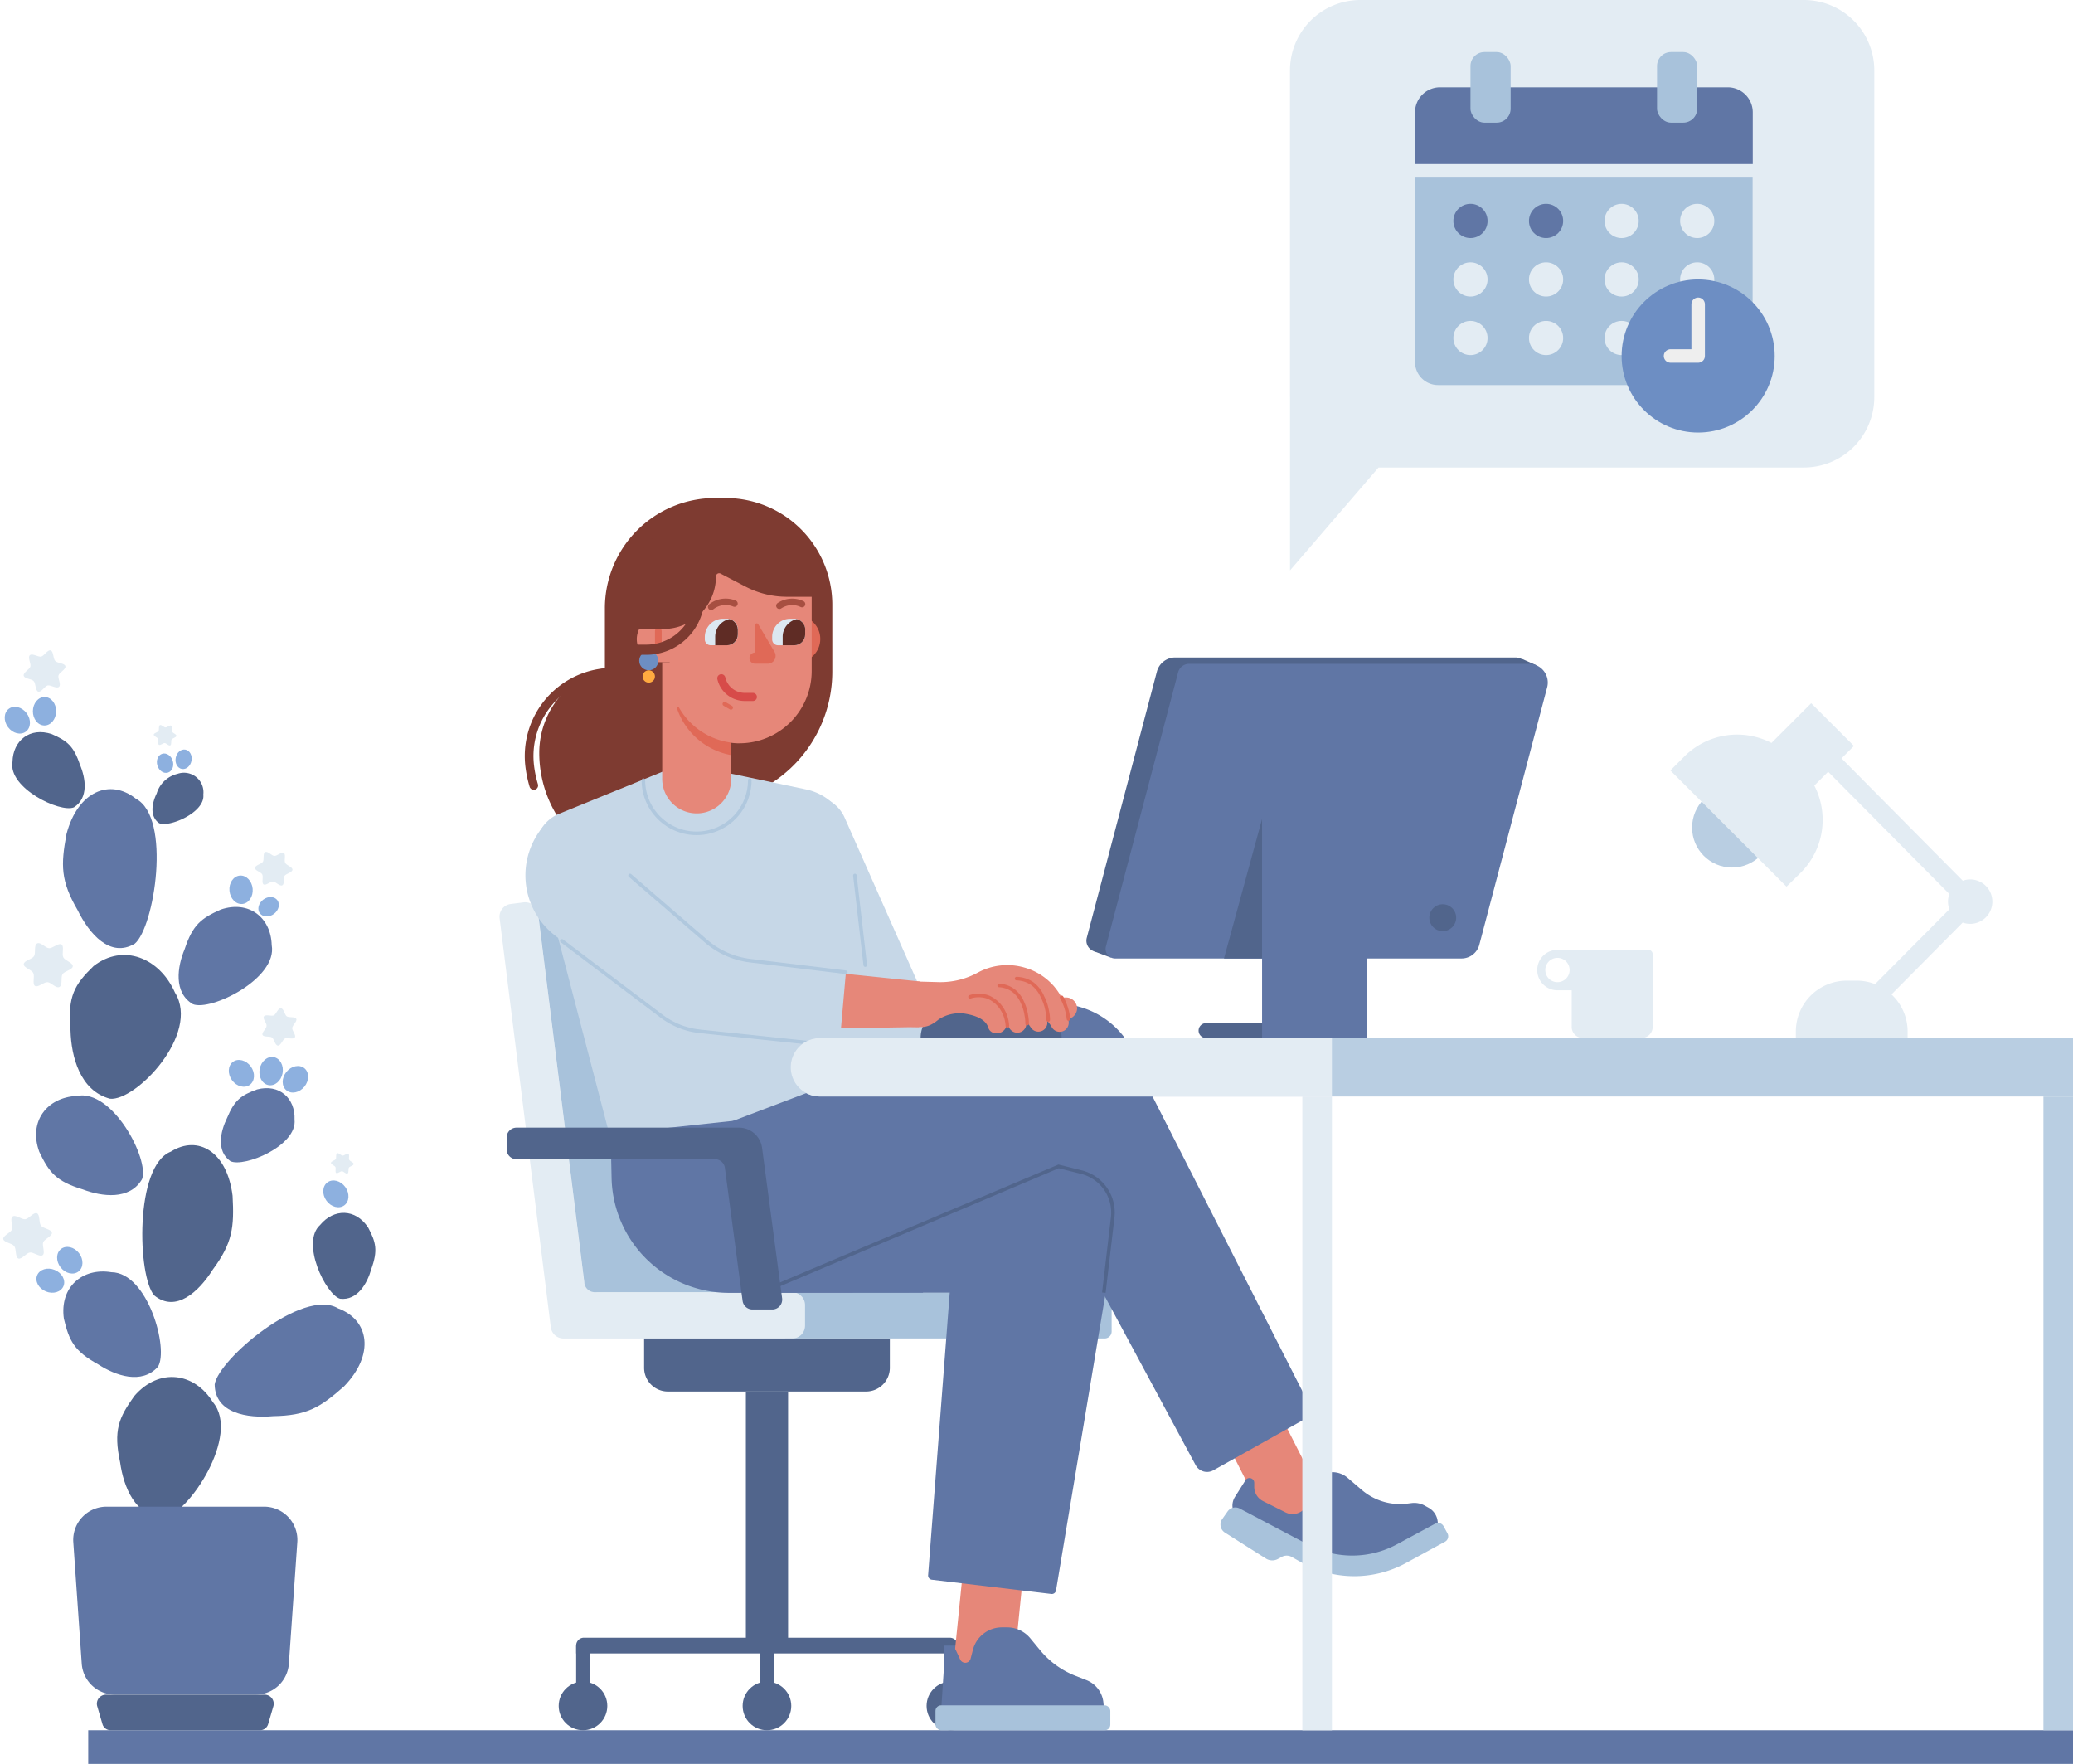 <svg id="EDIFICIO" xmlns="http://www.w3.org/2000/svg" xmlns:xlink="http://www.w3.org/1999/xlink" viewBox="0 0 436.57 371.41"><defs><style>.cls-1,.cls-11,.cls-12,.cls-14,.cls-20,.cls-21,.cls-22,.cls-23,.cls-24,.cls-25,.cls-27{fill:none;}.cls-2{fill:#6076a5;}.cls-3{fill:#51658c;}.cls-4{fill:#8db0df;}.cls-5{fill:#e3ecf3;}.cls-6{fill:#a8c2db;}.cls-7{fill:#6d8ec3;}.cls-8{fill:#e68779;}.cls-9{fill:#c6d7e7;}.cls-10{fill:#7e3b31;}.cls-11{stroke:#a8c2db;opacity:0.75;}.cls-11,.cls-12,.cls-14,.cls-20,.cls-21,.cls-22,.cls-24,.cls-27{stroke-linecap:round;}.cls-11,.cls-12,.cls-14,.cls-23,.cls-24,.cls-25{stroke-miterlimit:10;}.cls-11,.cls-24,.cls-25{stroke-width:0.75px;}.cls-12,.cls-23{stroke:#7e3b31;}.cls-12{stroke-width:1.83px;}.cls-13{fill:#e06957;}.cls-14,.cls-21,.cls-24{stroke:#e06957;}.cls-14{stroke-width:1.41px;}.cls-15{fill:#ffaa40;}.cls-16{fill:#dce7f1;}.cls-17{clip-path:url(#clip-path);}.cls-18{fill:#5f2c25;}.cls-19{clip-path:url(#clip-path-2);}.cls-20{stroke:#d74b49;stroke-width:1.71px;}.cls-20,.cls-21,.cls-22,.cls-27{stroke-linejoin:round;}.cls-21{stroke-width:0.87px;}.cls-22{stroke:#a74f41;stroke-width:1.36px;}.cls-23{stroke-width:2.14px;}.cls-25{stroke:#51658c;}.cls-26{fill:#b9cee2;}.cls-27{stroke:#eee;stroke-width:2.84px;}</style><clipPath id="clip-path"><path class="cls-1" d="M151.41,129.6h1a2.29,2.29,0,0,1,2.29,2.29v3.68a1,1,0,0,1-1,1h-2.25a2.32,2.32,0,0,1-2.32-2.32v-2.35a2.29,2.29,0,0,1,2.29-2.29Z" transform="translate(284.98 -18.83) rotate(90)"/></clipPath><clipPath id="clip-path-2"><path class="cls-1" d="M165.6,129.6h1a2.29,2.29,0,0,1,2.29,2.29v3.65a1,1,0,0,1-1,1h-2.28a2.27,2.27,0,0,1-2.27-2.27v-2.4a2.29,2.29,0,0,1,2.29-2.29Z" transform="translate(299.17 -33.02) rotate(90)"/></clipPath></defs><rect class="cls-2" x="18.58" y="364.32" width="417.99" height="7.09"/><path class="cls-2" d="M33.25,287.8c2.36-3.65-2.1-19.87-9.8-19.92-6.06-1-10.93,3.1-10,9.78,1.11,4.67,2.17,6.83,7.24,9.63C24.35,289.67,29.84,291.59,33.25,287.8Z"/><path class="cls-2" d="M40.6,211.43C44.36,213,58.5,206.06,57.22,199c-.15-5.74-4.75-9.5-10.73-7.48-4.1,1.83-5.9,3.19-7.6,8.33C37.33,203.58,36.52,209,40.6,211.43Z"/><path class="cls-2" d="M48.52,244.5c2.83,1.39,14.12-3.21,13.51-8.76.19-4.44-3.17-7.59-7.9-6.34-3.26,1.19-4.72,2.15-6.31,6C46.42,238.25,45.51,242.37,48.52,244.5Z"/><path class="cls-3" d="M15.56,170c-2.92,1.21-13.9-4.09-12.93-9.59.09-4.44,3.64-7.38,8.28-5.83,3.18,1.4,4.58,2.44,5.92,6.42C18.05,163.88,18.7,168,15.56,170Z"/><path class="cls-3" d="M71.62,273.47c-3-.86-8.36-11.82-4.2-15.54,2.83-3.43,7.44-3.53,10.12.56,1.62,3.07,2.08,4.76.66,8.71C77.35,270.23,75.28,273.9,71.62,273.47Z"/><path class="cls-3" d="M34.54,319.54c5.11-.72,16.2-17.37,10.28-24.31-3.81-6.18-11.25-7.36-16.52-1.3-3.32,4.63-4.44,7.27-3,14C26,313,28.5,319.44,34.54,319.54Z"/><path class="cls-2" d="M29.91,248.3c1.59-4.1-6.17-19.1-13.8-17.53-6.19.31-10.16,5.35-7.85,11.73,2.06,4.35,3.56,6.25,9.15,7.94C21.5,252,27.32,252.74,29.91,248.3Z"/><path class="cls-2" d="M45.21,291.5c.82-5.34,18.65-20.39,26-16,6.56,2.44,7.75,9.69,1.25,16.41-5,4.43-7.78,6.16-14.93,6.28C52.07,298.68,45.27,297.59,45.21,291.5Z"/><path class="cls-3" d="M32.47,272.76c-3.51-4-4.15-27.3,3.51-30.27,5.73-3.59,11.86,0,13,9.3.36,6.64,0,9.92-4.19,15.57C41.93,271.91,37.06,276.53,32.47,272.76Z"/><path class="cls-2" d="M28.39,198.7c4.13-3.47,7.77-26.52.24-30.51-5.45-4.35-12.25-1.6-14.63,7.44-1.21,6.54-1.24,9.85,2.34,16C18.74,196.55,23.18,201.81,28.39,198.7Z"/><ellipse class="cls-4" cx="57.1" cy="225.54" rx="3" ry="2.45" transform="translate(-175.12 239.81) rotate(-79.31)"/><ellipse class="cls-4" cx="62.21" cy="227.25" rx="3" ry="2.45" transform="translate(-153.61 132.74) rotate(-51.04)"/><ellipse class="cls-4" cx="9.38" cy="149.77" rx="3" ry="2.45" transform="translate(-140.49 157.47) rotate(-89.36)"/><ellipse class="cls-4" cx="50.84" cy="226" rx="2.45" ry="3" transform="translate(-123.24 73.17) rotate(-36.04)"/><ellipse class="cls-4" cx="70.73" cy="251.38" rx="2.45" ry="3" transform="translate(-134.36 89.73) rotate(-36.04)"/><path class="cls-5" d="M56.14,216c0,.61-1.1,1.41-.85,1.92s1.55.21,2,.54.63,1.65,1.23,1.7,1-1.25,1.48-1.49,1.76.26,2.09-.22-.6-1.42-.55-2,1.1-1.4.85-1.92-1.54-.2-2-.53-.62-1.65-1.23-1.7-1,1.24-1.48,1.49-1.75-.27-2.09.22S56.19,215.41,56.14,216Z"/><path class="cls-3" d="M33.5,173.32c2,1,9.75-2.21,9.32-6a4.11,4.11,0,0,0-5.44-4.38A6.06,6.06,0,0,0,33,167.07C32.05,169,31.42,171.85,33.5,173.32Z"/><ellipse class="cls-4" cx="38.67" cy="159.88" rx="2.07" ry="1.69" transform="translate(-125.61 168.22) rotate(-79.31)"/><ellipse class="cls-4" cx="56.56" cy="190.94" rx="2.3" ry="1.88" transform="translate(-103.18 72.03) rotate(-36.84)"/><ellipse class="cls-4" cx="34.76" cy="160.7" rx="1.69" ry="2.07" transform="translate(-44.28 16.53) rotate(-16.53)"/><ellipse class="cls-4" cx="14.7" cy="265.36" rx="2.45" ry="3" transform="translate(-159.28 64.45) rotate(-37.72)"/><ellipse class="cls-4" cx="10.6" cy="269.66" rx="2.45" ry="3" transform="translate(-242.95 177.24) rotate(-67.72)"/><ellipse class="cls-4" cx="50.76" cy="187.36" rx="2.45" ry="3" transform="translate(-16.67 5.33) rotate(-5.17)"/><path class="cls-5" d="M3,262.39c.49.62.17,2.32.85,2.6s1.68-1.15,2.44-1.26,2.06,1,2.68.57-.15-2.05.13-2.74,1.94-1.28,1.83-2-1.82-.86-2.3-1.48-.17-2.33-.86-2.61-1.68,1.16-2.44,1.26-2.05-1.05-2.68-.57.15,2.06-.13,2.74-1.93,1.29-1.83,2S2.54,261.76,3,262.39Z"/><path class="cls-5" d="M7,204.88c.37.71-.25,2.32.37,2.72s1.86-.83,2.63-.79,1.83,1.4,2.53,1,.23-2,.63-2.67,2.13-.92,2.17-1.68-1.64-1.17-2-1.88.25-2.31-.37-2.71-1.86.83-2.63.79-1.82-1.41-2.53-1-.22,2-.63,2.67S5.08,202.24,5,203,6.68,204.17,7,204.88Z"/><path class="cls-5" d="M55.23,184.14c.28.54-.2,1.78.28,2.08s1.43-.63,2-.6,1.4,1.07,1.94.79.17-1.56.48-2,1.63-.7,1.66-1.28-1.25-.9-1.53-1.44.2-1.77-.28-2.08-1.43.64-2,.61-1.4-1.08-1.94-.8-.17,1.57-.48,2.05-1.63.69-1.66,1.28S55,183.6,55.23,184.14Z"/><path class="cls-5" d="M70.63,245.73c.17.32-.12,1.07.17,1.26s.86-.39,1.22-.37.84.65,1.17.48.11-.95.29-1.24,1-.42,1-.77-.76-.54-.93-.87.12-1.08-.17-1.26-.86.38-1.22.37-.84-.66-1.17-.49-.1.95-.29,1.24-1,.42-1,.78S70.46,245.4,70.63,245.73Z"/><path class="cls-5" d="M33.3,155.57c.17.33-.12,1.08.17,1.26s.86-.38,1.21-.37.85.66,1.18.49.1-.95.29-1.24,1-.42,1-.78-.75-.54-.92-.87.12-1.07-.17-1.26-.87.39-1.22.37-.85-.65-1.17-.48-.11.95-.29,1.24-1,.42-1,.77S33.13,155.24,33.3,155.57Z"/><ellipse class="cls-4" cx="3.66" cy="151.65" rx="2.45" ry="3" transform="translate(-89.62 32.02) rotate(-36.56)"/><path class="cls-5" d="M7.09,143.41c.48.51.33,2,.95,2.22s1.38-1.15,2-1.3,1.87.76,2.39.29-.3-1.79-.11-2.41,1.6-1.27,1.45-1.93-1.66-.6-2.14-1.11-.33-2-.95-2.22-1.38,1.15-2,1.3-1.88-.76-2.39-.29.29,1.79.1,2.41S4.81,141.64,5,142.3,6.62,142.9,7.09,143.41Z"/><path class="cls-3" d="M23.16,231.35c5.44.57,19.07-13.65,13.7-22.32-3.24-7.34-10.9-10.47-17.15-5.61-4,3.89-5.52,6.32-4.86,13.59C15,222.44,16.84,229.68,23.16,231.35Z"/><path class="cls-2" d="M24.21,356.82H53.84a7,7,0,0,0,7-6.55l1.77-25.49a7,7,0,0,0-7-7.53H22.44a7,7,0,0,0-7,7.53l1.77,25.49A7,7,0,0,0,24.21,356.82Z"/><path class="cls-3" d="M23.26,364.32H54.79A1.79,1.79,0,0,0,56.48,363l1.07-3.65a1.91,1.91,0,0,0-1.69-2.51H22.19a1.91,1.91,0,0,0-1.69,2.51L21.57,363A1.79,1.79,0,0,0,23.26,364.32Z"/><path class="cls-6" d="M165.34,272.1h67.3a1.47,1.47,0,0,1,1.47,1.47v6.79a1.47,1.47,0,0,1-1.47,1.47h-67.3a0,0,0,0,1,0,0V272.1A0,0,0,0,1,165.34,272.1Z"/><polygon class="cls-7" points="226.39 275.71 221.29 237.44 212.9 237.44 162.84 237.44 162.84 244.09 213.78 244.09 218 275.71 226.39 275.71"/><path class="cls-5" d="M123,269.73l-9.69-77.38a2.72,2.72,0,0,0-3-2.35l-2.75.35a2.69,2.69,0,0,0-2.34,3L116,279.47a2.71,2.71,0,0,0,2.68,2.37h48.16a2.7,2.7,0,0,0,2.7-2.71V274.8a2.7,2.7,0,0,0-2.7-2.7H125.7A2.71,2.71,0,0,1,123,269.73Z"/><path class="cls-6" d="M113.3,192.15l9.77,78a2.21,2.21,0,0,0,2.2,1.94H187.6a2.21,2.21,0,0,0,2.19-2.49l-9.77-78a2.21,2.21,0,0,0-2.19-1.93H115.5A2.21,2.21,0,0,0,113.3,192.15Z"/><path class="cls-3" d="M135.65,281.84h51.75a0,0,0,0,1,0,0V288a5,5,0,0,1-5,5H140.65a5,5,0,0,1-5-5v-6.15A0,0,0,0,1,135.65,281.84Z"/><rect class="cls-3" x="157.08" y="293" width="8.89" height="53.5"/><path class="cls-3" d="M123,344.84h77a1.74,1.74,0,0,1,1.74,1.74v1.57a0,0,0,0,1,0,0H121.34a0,0,0,0,1,0,0v-1.68A1.63,1.63,0,0,1,123,344.84Z"/><rect class="cls-3" x="160.08" y="346.5" width="2.88" height="13.09"/><circle class="cls-3" cx="161.52" cy="359.2" r="5.12"/><rect class="cls-2" x="198.82" y="346.5" width="2.88" height="13.09"/><circle class="cls-3" cx="200.26" cy="359.2" r="5.12"/><rect class="cls-3" x="121.34" y="346.5" width="2.88" height="13.09"/><circle class="cls-3" cx="122.78" cy="359.2" r="5.12"/><polygon class="cls-8" points="258.18 303.41 269.5 297.67 279.03 316.44 267.81 322.37 258.18 303.41"/><polygon class="cls-9" points="186.26 202.34 176.2 216.05 207.95 236.37 216.53 223.35 186.26 202.34"/><path class="cls-10" d="M150.58,104.86h2.22a22.48,22.48,0,0,1,22.48,22.48v14.1a27.89,27.89,0,0,1-27.89,27.89h-20a0,0,0,0,1,0,0V128.08A23.21,23.21,0,0,1,150.58,104.86Z"/><path class="cls-10" d="M113.58,140h7.14a25.19,25.19,0,0,1,25.19,25.19v0a18.47,18.47,0,0,1-18.47,18.47H113.58a0,0,0,0,1,0,0V140A0,0,0,0,1,113.58,140Z" transform="translate(259.48 323.73) rotate(180)"/><path class="cls-9" d="M179,176.22l3.2,24.7-1.71,38.3-51.85.79-15.51-59.48a7.79,7.79,0,0,1,4.6-9.17l21.8-8.87H152l17.8,3.74A11.76,11.76,0,0,1,179,176.22Z"/><path class="cls-2" d="M275.54,295.4l-34.32-67.47-25.17,14.15L251.8,308.5a2.73,2.73,0,0,0,3.73,1.09L274.44,299A2.73,2.73,0,0,0,275.54,295.4Z"/><path class="cls-2" d="M216.24,212.52l-66,25.08,21.57,33.53,68.12-35.19a4.72,4.72,0,0,0,2.21-6l-3.09-7.54A17.81,17.81,0,0,0,216.24,212.52Z"/><polygon class="cls-2" points="229.14 236.37 158.19 239.61 157.88 272.19 232.47 272.19 229.14 236.37"/><path class="cls-9" d="M167.9,166.71h17.93a0,0,0,0,1,0,0v50.57a0,0,0,0,1,0,0H175.42a7.52,7.52,0,0,1-7.52-7.52V166.71A0,0,0,0,1,167.9,166.71Z" transform="translate(416.33 295.93) rotate(156.11)"/><path class="cls-9" d="M145.1,215.9l10.31-12-35.33-30.48a3.9,3.9,0,0,0-5.51.41h0A16,16,0,0,0,117,197.07l25,19.15A2.26,2.26,0,0,0,145.1,215.9Z"/><path class="cls-2" d="M283.8,311.17l3,2.56a12.34,12.34,0,0,0,9.43,2.89l1.07-.13A4.53,4.53,0,0,1,300,317l.85.47a3.75,3.75,0,0,1,0,6.57l-4.51,2.46a24.44,24.44,0,0,1-23.63-.11l-11.41-6.38a3.43,3.43,0,0,1-1.22-4.82l2.2-3.48a1,1,0,0,1,1.86.52l0,.93a3.36,3.36,0,0,0,1.86,2.92l4.72,2.37a3.35,3.35,0,0,0,4.81-2.52l.26-1.8A4.88,4.88,0,0,1,283.8,311.17Z"/><path class="cls-6" d="M304,321.33l.83,1.53a1.3,1.3,0,0,1-.52,1.77l-8.19,4.47a22.77,22.77,0,0,1-22.3-.26l-1.77-1a2.2,2.2,0,0,0-2.15,0l-.75.41a2.52,2.52,0,0,1-2.56-.08L258,322.73a2,2,0,0,1-.58-2.9l1.09-1.55a2,2,0,0,1,2.61-.62l14.41,7.6a19.85,19.85,0,0,0,18.67-.09l8.1-4.37A1.32,1.32,0,0,1,304,321.33Z"/><polygon class="cls-8" points="193.49 216.26 193.84 206.68 168.22 204.04 167.96 216.67 193.49 216.26"/><path class="cls-9" d="M141.54,200.59l-.38,13.06a3.33,3.33,0,0,0,3,3.41l32.62,3.19,1.37-15.53Z"/><path class="cls-2" d="M194.38,272.19l.54-40.53-63.66,6.83a2.92,2.92,0,0,0-2.6,3l.14,6.55a24.71,24.71,0,0,0,24.7,24.19Z"/><polygon class="cls-8" points="201.16 347.03 202.79 330.84 215.42 332.11 213.74 348.81 211.18 356.13 201.34 353.93 201.16 347.03"/><path class="cls-2" d="M222.4,334.88l11.17-67L200.64,264l-5.18,67.68a.89.89,0,0,0,.78.95l25.18,3A.9.9,0,0,0,222.4,334.88Z"/><path class="cls-2" d="M198.09,362,199,347.9a1.21,1.21,0,0,1,2.3-.44l.93,2a1.17,1.17,0,0,0,2.18-.21l.48-1.85a6.32,6.32,0,0,1,6.12-4.74h1.09a6.34,6.34,0,0,1,4.87,2.29l2.13,2.58a18.27,18.27,0,0,0,7.19,5.25l2.55,1a5.69,5.69,0,0,1,3.54,4.75l.32,3.48Z"/><rect class="cls-6" x="197.01" y="359.08" width="36.82" height="5.24" rx="1.17"/><path class="cls-11" d="M135.5,164.27a11.2,11.2,0,1,0,22.4,0"/><path class="cls-12" d="M126.89,141.68a17.66,17.66,0,0,0-15.32,19.71h0a24.66,24.66,0,0,0,.84,4"/><path class="cls-8" d="M154,139.45V164a7.27,7.27,0,1,1-14.54,0V139.45Z"/><circle class="cls-13" cx="167.85" cy="134.55" r="4.9"/><path class="cls-8" d="M139.12,129.65h1.93V115.11l29.25,4.14a16.72,16.72,0,0,1,.64,4.61l0,17.42a15.23,15.23,0,0,1-15.23,15.23h-.44a14.8,14.8,0,0,1-14.24-14.86v-2.21H139a4.89,4.89,0,0,1-4.89-5.07A5,5,0,0,1,139.12,129.65Z"/><line class="cls-14" x1="138.64" y1="136.23" x2="138.64" y2="132.88"/><circle class="cls-7" cx="136.63" cy="139.13" r="2.01"/><circle class="cls-15" cx="136.63" cy="142.44" r="1.3"/><path class="cls-13" d="M159,137.41v-5.78a.36.36,0,0,1,.68-.18l3.43,5.81a1.65,1.65,0,0,1-1.42,2.49h-2.64a1.2,1.2,0,0,1-1.21-1.06A1.17,1.17,0,0,1,159,137.41Z"/><path class="cls-16" d="M148.43,134.63v-.5a3.84,3.84,0,0,1,3.84-3.84h.88a2.24,2.24,0,0,1,2.24,2.24v1.09a2.24,2.24,0,0,1-2.24,2.24h-3.5A1.23,1.23,0,0,1,148.43,134.63Z"/><g class="cls-17"><path class="cls-18" d="M154.39,130.28h1a0,0,0,0,1,0,0v3.31a2.28,2.28,0,0,1-2.28,2.28h-2.49a0,0,0,0,1,0,0v-1.81A3.78,3.78,0,0,1,154.39,130.28Z"/></g><path class="cls-16" d="M162.62,134.63v-.54a3.8,3.8,0,0,1,3.8-3.8h.87a2.29,2.29,0,0,1,2.28,2.29v1a2.29,2.29,0,0,1-2.28,2.29h-3.44A1.23,1.23,0,0,1,162.62,134.63Z"/><g class="cls-19"><path class="cls-18" d="M168.6,130.28h1a0,0,0,0,1,0,0v3.31a2.28,2.28,0,0,1-2.28,2.28h-2.49a0,0,0,0,1,0,0v-1.79A3.8,3.8,0,0,1,168.6,130.28Z"/></g><path class="cls-20" d="M151.91,142.82a5.06,5.06,0,0,0,4.86,3.93h1.78"/><line class="cls-21" x1="153.93" y1="149" x2="152.6" y2="148.23"/><path class="cls-22" d="M154.68,127.09a4.89,4.89,0,0,0-4.91.69"/><path class="cls-22" d="M168.91,127.2a4.82,4.82,0,0,0-4.77.35"/><path class="cls-13" d="M154,156.37A14.86,14.86,0,0,1,143,149a.23.23,0,0,0-.42.19A14.85,14.85,0,0,0,154,159Z"/><path class="cls-10" d="M134.92,132.44h4.8a11.06,11.06,0,0,0,11.06-11.06h0a.67.67,0,0,1,1-.59l5.23,2.73a18.88,18.88,0,0,0,8.74,2.14H173l-2.77-8.74-8.78-6.7-11.54-2L138,112.58l-6.46,7.77L130,126.74v5.7Z"/><path class="cls-23" d="M147.3,121.74v3.86a11.2,11.2,0,0,1-11.2,11.21H130"/><path class="cls-3" d="M200.58,211.88h16.29a6.71,6.71,0,0,1,6.71,6.71v0a0,0,0,0,1,0,0h-29.7a0,0,0,0,1,0,0v0A6.71,6.71,0,0,1,200.58,211.88Z"/><path class="cls-8" d="M226.84,212.39a2.33,2.33,0,0,0-2.36-2.36l-10.12.09-.44,4.61,10.49-.1A2.38,2.38,0,0,0,226.84,212.39Z"/><path class="cls-8" d="M225,214.82a12.74,12.74,0,0,0-9.29-11.1,13,13,0,0,0-9.8,1.08,16.37,16.37,0,0,1-8.21,2l-9.41-.26-.21,9.42,3.64.24c2.8.19,3.88.19,6-1.57a8,8,0,0,1,5.43-1.2c2.1.35,4.44,1.09,5,3a1.66,1.66,0,0,0,.93,1,2.4,2.4,0,0,0,.38.12,2.21,2.21,0,0,0,2.11-.76,1.92,1.92,0,0,0,.45-1.15l.57.86a1.91,1.91,0,0,0,3.44-1.63l1,1.39a1.89,1.89,0,0,0,3.47-1.43l.88,1.2A1.91,1.91,0,0,0,225,214.82Z"/><path class="cls-24" d="M204.29,209.9a5.84,5.84,0,0,1,3.89.08,6.52,6.52,0,0,1,2.77,2.36,7.41,7.41,0,0,1,1.2,3.66"/><path class="cls-24" d="M210.43,207.5a5.5,5.5,0,0,1,2.9,1,6.07,6.07,0,0,1,2,2.6,9.42,9.42,0,0,1,.82,2.75,8.48,8.48,0,0,1,.16,1.68"/><path class="cls-24" d="M214.09,206.06a6.18,6.18,0,0,1,3.23,1,6.73,6.73,0,0,1,2.23,2.84,10.54,10.54,0,0,1,1,3,8.84,8.84,0,0,1,.21,1.86"/><path class="cls-24" d="M223.58,210a11.93,11.93,0,0,1,1.44,4.56"/><path class="cls-25" d="M232.47,272.19l1.86-15.84a8.78,8.78,0,0,0-6.57-9.54l-4.82-1.21-60.3,25.53"/><path class="cls-11" d="M132.69,184.35l16,13.82a17.48,17.48,0,0,0,9.3,4.11l20.14,2.44"/><line class="cls-11" x1="180.04" y1="184.35" x2="182.22" y2="203.21"/><path class="cls-11" d="M118.33,198.11l21,15.86a16.16,16.16,0,0,0,8.09,3.19l29.35,3.09"/><path class="cls-3" d="M164.71,273.34l-4.22-31.64a4.91,4.91,0,0,0-4.87-4.26H108.79a2.08,2.08,0,0,0-2.09,2.09V242a2.08,2.08,0,0,0,2.09,2.09h41.8a2.1,2.1,0,0,1,2.07,1.82l3.73,28a2.1,2.1,0,0,0,2.07,1.82h4.18A2.09,2.09,0,0,0,164.71,273.34Z"/><polygon class="cls-3" points="230.18 200.23 233.96 201.64 233.96 200 230.18 200.23"/><polygon class="cls-3" points="320.44 138.7 323.74 140.16 320.44 140.16 320.44 138.7"/><path class="cls-3" d="M231.14,200.43h73.2a3,3,0,0,0,2.9-2.23l14.77-56a3,3,0,0,0-2.9-3.76H247.47a4,4,0,0,0-3.82,2.94l-14.79,56.14A2.36,2.36,0,0,0,231.14,200.43Z"/><path class="cls-2" d="M234.79,201.82h73a3.87,3.87,0,0,0,3.75-2.88l14.29-54.22a3.94,3.94,0,0,0-3.81-4.94H250.44a2.41,2.41,0,0,0-2.33,1.79l-15.22,57.79A2,2,0,0,0,234.79,201.82Z"/><polygon class="cls-3" points="265.79 201.82 257.77 201.82 265.79 172.44 265.79 201.82"/><path class="cls-3" d="M254,215.43H287.9a0,0,0,0,1,0,0v3.15a0,0,0,0,1,0,0H254a1.58,1.58,0,0,1-1.58-1.58v0A1.58,1.58,0,0,1,254,215.43Z"/><circle class="cls-3" cx="303.84" cy="193.23" r="2.83"/><rect class="cls-2" x="265.79" y="177.35" width="22.11" height="41.24"/><path class="cls-5" d="M347.13,200H328a4.26,4.26,0,0,0-4.26,4.26h0a4.26,4.26,0,0,0,4.26,4.26h3v7.71a2.32,2.32,0,0,0,2.32,2.32h12.41a2.32,2.32,0,0,0,2.32-2.32V200.94A.91.91,0,0,0,347.13,200Zm-21.64,4.76a2.56,2.56,0,1,1,2,2A2.56,2.56,0,0,1,325.49,204.79Z"/><path class="cls-26" d="M172.67,218.58h263.9a0,0,0,0,1,0,0v12.3a0,0,0,0,1,0,0H172.67a6.15,6.15,0,0,1-6.15-6.15v0a6.15,6.15,0,0,1,6.15-6.15Z"/><path class="cls-5" d="M172.67,218.58H280.5a0,0,0,0,1,0,0v12.3a0,0,0,0,1,0,0H172.67a6.15,6.15,0,0,1-6.15-6.15v0a6.15,6.15,0,0,1,6.15-6.15Z"/><rect class="cls-5" x="274.27" y="230.89" width="6.23" height="133.44"/><rect class="cls-26" x="430.34" y="230.89" width="6.23" height="133.44"/><path class="cls-5" d="M271.67,83.6V14.84A14.83,14.83,0,0,1,286.51,0h93.37a14.83,14.83,0,0,1,14.84,14.84V83.6a14.83,14.83,0,0,1-14.84,14.84H290.32L271.68,120.1V83.6Z"/><path class="cls-2" d="M303.3,18.39h60.56a5.27,5.27,0,0,1,5.27,5.27V34.54a0,0,0,0,1,0,0H298a0,0,0,0,1,0,0V23.66A5.27,5.27,0,0,1,303.3,18.39Z"/><path class="cls-6" d="M298,37.39h71.1a0,0,0,0,1,0,0V76.23a4.85,4.85,0,0,1-4.85,4.85h-61.4A4.85,4.85,0,0,1,298,76.23V37.39A0,0,0,0,1,298,37.39Z"/><rect class="cls-6" x="309.68" y="10.96" width="8.46" height="14.87" rx="2.94"/><rect class="cls-6" x="348.97" y="10.96" width="8.46" height="14.87" rx="2.94"/><circle class="cls-2" cx="309.68" cy="46.52" r="3.6"/><circle class="cls-2" cx="325.6" cy="46.52" r="3.6"/><circle class="cls-5" cx="341.51" cy="46.52" r="3.6"/><circle class="cls-5" cx="357.43" cy="46.52" r="3.6"/><circle class="cls-5" cx="309.68" cy="58.84" r="3.6"/><circle class="cls-5" cx="325.6" cy="58.84" r="3.6"/><circle class="cls-5" cx="341.51" cy="58.84" r="3.6"/><circle class="cls-5" cx="357.43" cy="58.84" r="3.6"/><circle class="cls-5" cx="309.68" cy="71.17" r="3.6"/><circle class="cls-5" cx="325.6" cy="71.17" r="3.6"/><circle class="cls-5" cx="341.51" cy="71.17" r="3.6"/><circle class="cls-5" cx="357.43" cy="71.17" r="3.6"/><circle class="cls-7" cx="357.63" cy="74.96" r="16.12"/><polyline class="cls-27" points="357.63 64.07 357.63 74.96 351.81 74.96"/><circle class="cls-26" cx="364.77" cy="174.25" r="8.42"/><path class="cls-5" d="M414.94,185.17a4.55,4.55,0,0,0-1.57.28l-25.55-25.77,2.61-2.61-9-9-8.36,8.37a15.72,15.72,0,0,0-18.34,2.84l-2.95,2.95,24.46,24.47,3-2.95a15.72,15.72,0,0,0,2.85-18.34L385,162.5l25.54,25.75a4.59,4.59,0,0,0,0,3.21l-15.66,15.76a10.57,10.57,0,0,0-3.87-.73h-2.11A10.72,10.72,0,0,0,378.2,217.2v1.38h23.54V217.2a10.67,10.67,0,0,0-3.4-7.81l15-15.13a4.79,4.79,0,0,0,1.57.27,4.68,4.68,0,0,0,0-9.36Z"/></svg>